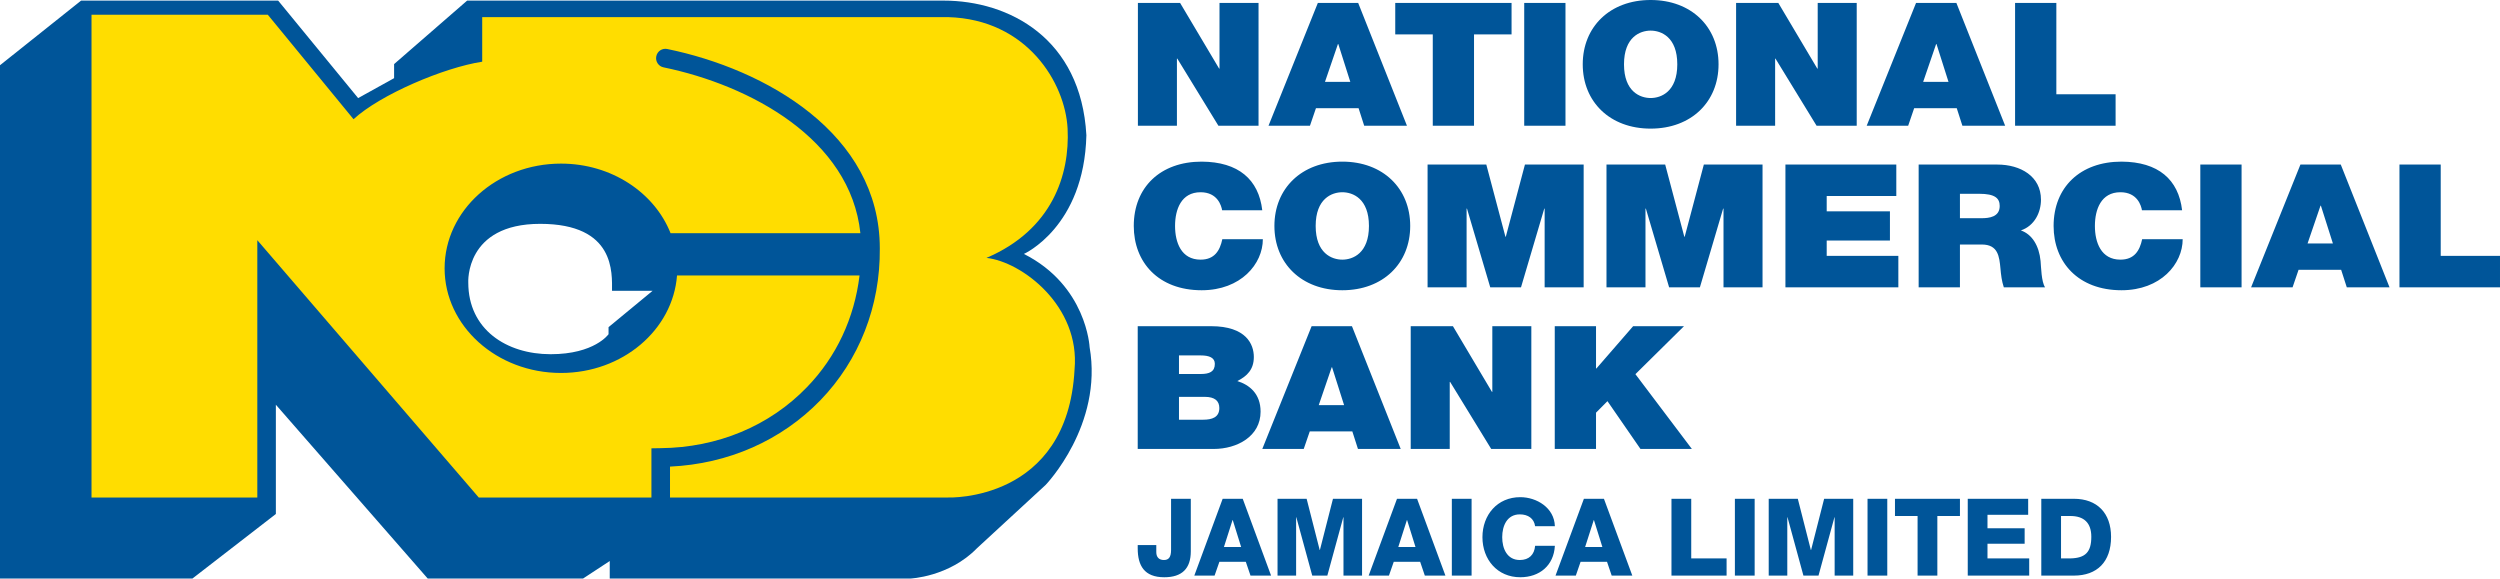 <?xml version="1.0" encoding="UTF-8"?><svg id="b" xmlns="http://www.w3.org/2000/svg" viewBox="0 0 675.758 156.387"><g id="c"><g id="d"><path d="m294.526,93.84s-.78-16.632-17.765-25.202c0,0,16.286-7.256,16.892-32.075C292.216,10.345,272.736.165,255.053.165H126.269l-19.743,17.156v3.806l-9.722,5.388L75.187.165H21.92L0,17.632v138.755h52.006l22.561-17.456v-29.533l41.054,46.989h41.967l7.225-4.742v4.742h81.139s10.535-.377,18.179-8.25l18.519-17.071s15.546-16.127,11.876-37.225m-130.034-5.411v1.907s-3.758,5.405-15.662,5.405-22.252-6.672-22.252-19.361c0,0-.944-15.875,19.429-15.875s19.423,13.312,19.423,18.099h10.966l-11.904,9.824Z" style="fill:#059; stroke-width:0px;"/><path d="m266.642,69.709c17.85-7.627,22.547-22.538,21.934-34.927-.629-12.391-10.96-29.539-32.268-30.151h-125.966v12.046c-10.348,1.582-27.577,8.897-34.779,15.549L72.384,3.977H24.737v130.498h44.816v-69.553l59.854,69.553h46.675v-13.293l2.491-.043c15.382-.15,29.442-5.989,39.578-16.518,7.93-8.18,12.803-18.669,14.185-30.162h-49.333c-1.131,14.716-14.724,26.353-31.358,26.353-17.38,0-31.466-12.692-31.466-28.286,0-15.625,14.086-28.303,31.466-28.303,13.675,0,25.285,7.868,29.612,18.814h51.309c-2.67-25.46-29.811-40.006-53.211-44.833-1.36-.266-2.245-1.63-1.961-2.982.272-1.383,1.604-2.248,2.948-1.981,26.52,5.431,57.473,22.819,57.473,53.894.144,15.62-5.55,30.196-16.076,41.069-10.53,10.858-24.879,17.193-40.635,17.921v8.35h75.204s32.268,1.261,34.147-34.615c1.565-17.128-14.202-29.097-23.814-30.151" style="fill:#fd0; stroke-width:0px;"/><path d="m318.682,107.272h6.998c2.633,0,3.909,1.068,3.909,3.021,0,2.554-2.032,3.155-4.362,3.155h-6.544v-6.176Zm-11.153,14.081h20.534c6.388,0,12.678-3.438,12.678-10.081,0-4.88-3.044-7.256-6.289-8.273,2.684-1.349,4.464-3.166,4.464-6.508,0-3.393-2.029-8.321-11.564-8.321h-19.823v33.183Zm11.153-25.282h5.884c2.282,0,3.807.607,3.807,2.276,0,2.143-1.474,2.744-3.807,2.744h-5.884v-5.019Zm37.781,13.431l3.498-10.223h.105l3.245,10.223h-6.847Zm-15.263,11.85h11.201l1.63-4.739h11.507l1.522,4.739h11.558l-13.182-33.183h-10.901l-13.335,33.183Zm40.119,0h10.549v-18.122h.105l11.105,18.122h10.847v-33.183h-10.546v17.754h-.102l-10.546-17.754h-11.411v33.183Zm38.934,0h11.155v-9.804l3.092-3.115,8.922,12.918h13.894l-15.26-20.214,13.137-12.97h-13.749l-9.931,11.433h-.105v-11.433h-11.155v33.183Z" style="fill:#059; stroke-width:0px;"/><path d="m341.195,56.844c-.961-8.321-6.439-13.103-16.379-13.154-11.15,0-18.355,6.924-18.355,17.385,0,9.804,6.643,17.38,18.355,17.38,10.603,0,16.535-7.114,16.535-13.803h-10.954c-.655,3.118-2.128,5.533-5.881,5.533-5.223,0-6.896-4.648-6.896-9.109,0-4.467,1.672-9.112,6.896-9.112,4.614,0,5.629,3.671,5.83,4.881h10.849Zm3.282,4.231c0,10.13,7.352,17.38,18.355,17.38s18.352-7.25,18.352-17.38-7.349-17.385-18.352-17.385-18.355,7.256-18.355,17.385m11.153,0c0-7.392,4.365-9.112,7.202-9.112,2.84,0,7.199,1.72,7.199,9.112s-4.359,9.109-7.199,9.109c-2.837,0-7.202-1.72-7.202-9.109m30.25,16.586h10.546v-21.282h.102l6.289,21.282h8.316l6.289-21.282h.099v21.282h10.546v-33.181h-15.872l-5.173,19.517h-.099l-5.17-19.517h-15.875v33.181Zm48.355,0h10.544v-21.282h.105l6.284,21.282h8.322l6.281-21.282h.099v21.282h10.549v-33.181h-15.866l-5.175,19.517h-.102l-5.17-19.517h-15.869v33.181Zm48.373,0h30.522v-8.503h-19.366v-4.135h17.091v-7.902h-17.091v-4.135h18.814v-8.506h-29.97v33.181Zm36.01,0h11.158v-11.566h5.932c4.407,0,4.716,3.299,5.019,6.459.15,1.718.349,3.438.91,5.107h11.15c-1.009-1.528-1.063-5.484-1.213-7.105-.402-4.135-2.281-7.208-5.322-8.273,3.701-1.253,5.428-4.88,5.428-8.316,0-6.278-5.476-9.486-11.816-9.486h-21.246v33.181Zm11.158-25.279h5.221c4.254,0,5.527,1.204,5.527,3.299,0,2.973-2.843,3.302-4.92,3.302h-5.827v-6.601Zm60.055,4.461c-.964-8.321-6.44-13.103-16.377-13.154-11.156,0-18.358,6.924-18.358,17.385,0,9.804,6.646,17.38,18.358,17.38,10.597,0,16.532-7.114,16.532-13.803h-10.954c-.658,3.118-2.126,5.533-5.881,5.533-5.221,0-6.893-4.648-6.893-9.109,0-4.467,1.672-9.112,6.893-9.112,4.617,0,5.626,3.671,5.83,4.881h10.85Zm4.92,20.818h11.153v-33.181h-11.153v33.181Zm28.989-11.85l3.5-10.22h.105l3.245,10.22h-6.85Zm-15.26,11.85h11.21l1.621-4.736h11.507l1.525,4.736h11.553l-13.177-33.181h-10.906l-13.332,33.181Zm40.102,0h27.175v-8.503h-16.022v-24.678h-11.153v33.181Z" style="fill:#059; stroke-width:0px;"/><path d="m307.578,33.98h10.549V15.849h.105l11.105,18.131h10.85V.794h-10.552v17.756h-.096l-10.552-17.756h-11.408v33.187Zm50.569-11.853l3.5-10.223h.099l3.245,10.223h-6.845Zm-15.263,11.853h11.204l1.621-4.742h11.516l1.519,4.742h11.558L367.12.794h-10.903l-13.332,33.187Zm44.399,0h11.15V9.302h10.147V.794h-31.441v8.508h10.144v24.678Zm24.718,0h11.153V.794h-11.153v33.187Zm15.818-16.595c0,10.133,7.352,17.382,18.352,17.382s18.357-7.25,18.357-17.382-7.352-17.386-18.357-17.386-18.352,7.256-18.352,17.386m11.153,0c0-7.389,4.365-9.109,7.199-9.109,2.842,0,7.205,1.72,7.205,9.109s-4.362,9.112-7.205,9.112c-2.834,0-7.199-1.72-7.199-9.112m30.301,16.595h10.549V15.849h.099l11.104,18.131h10.852V.794h-10.546v17.756h-.102l-10.543-17.756h-11.414v33.187Zm50.563-11.853l3.506-10.223h.099l3.245,10.223h-6.85Zm-15.26,11.853h11.21l1.621-4.742h11.507l1.525,4.742h11.558l-13.179-33.187h-10.903l-13.338,33.187Zm40.105,0h27.172v-8.506h-16.016V.794h-11.156v33.187Z" style="fill:#059; stroke-width:0px;"/><path d="m321.877,134.823h-5.334v13.843c0,2.01-.697,2.707-1.927,2.707-1.323,0-2.066-.757-2.066-2.123v-1.919h-5.022v.896c0,4.631,1.749,7.806,7.174,7.806,4.818,0,7.176-2.361,7.176-7.018v-14.191Zm11.28,5.759h.062l2.262,7.267h-4.645l2.321-7.267Zm-10.331,15.005h5.479l1.298-3.724h7.145l1.267,3.724h5.561l-7.661-20.764h-5.428l-7.661,20.764Zm22.496,0h5.022v-15.761h.057l4.302,15.761h4.079l4.308-15.761h.057v15.761h5.022v-20.764h-7.862l-3.531,13.843h-.059l-3.529-13.843h-7.865v20.764Zm34.964-15.005h.057l2.265,7.267h-4.645l2.324-7.267Zm-10.331,15.005h5.479l1.298-3.724h7.142l1.261,3.724h5.566l-7.661-20.764h-5.428l-7.658,20.764Zm22.479,0h5.34v-20.764h-5.34v20.764Zm27.852-13.347c-.144-5.002-4.937-7.854-9.359-7.854-6.198,0-10.22,4.801-10.22,10.818s4.022,10.827,10.22,10.827c5.195,0,9.067-3.149,9.359-8.5h-5.34c-.201,2.386-1.635,3.84-4.135,3.84-3.444,0-4.762-3.084-4.762-6.167s1.318-6.167,4.762-6.167c2.236,0,3.846,1.114,4.135,3.203h5.34Zm10.507-1.658h.057l2.273,7.267h-4.66l2.33-7.267Zm-10.334,15.005h5.487l1.287-3.724h7.148l1.261,3.724h5.575l-7.67-20.764h-5.419l-7.67,20.764Zm31.341,0h14.9v-4.645h-9.557v-16.119h-5.343v20.764Zm17.144,0h5.343v-20.764h-5.343v20.764Zm9.143,0h5.022v-15.761h.059l4.3,15.761h4.079l4.305-15.761h.057v15.761h5.022v-20.764h-7.862l-3.529,13.843h-.062l-3.526-13.843h-7.865v20.764Zm26.71,0h5.337v-20.764h-5.337v20.764Zm24.979-20.764h-17.561v4.654h6.111v16.11h5.343v-16.11h6.108v-4.654Zm2.111,20.764h16.612v-4.645h-11.278v-3.962h10.045v-4.186h-10.045v-3.636h10.997v-4.334h-16.331v20.764Zm19.88,0h8.815c6.227,0,10.042-3.665,10.042-10.467,0-6.428-3.758-10.297-10.042-10.297h-8.815v20.764Zm5.334-16.11h2.531c3.645,0,5.654,1.831,5.654,5.614,0,4.158-1.607,5.756-5.654,5.85h-2.531v-11.465Z" style="fill:#059; stroke-width:0px;"/></g></g></svg>